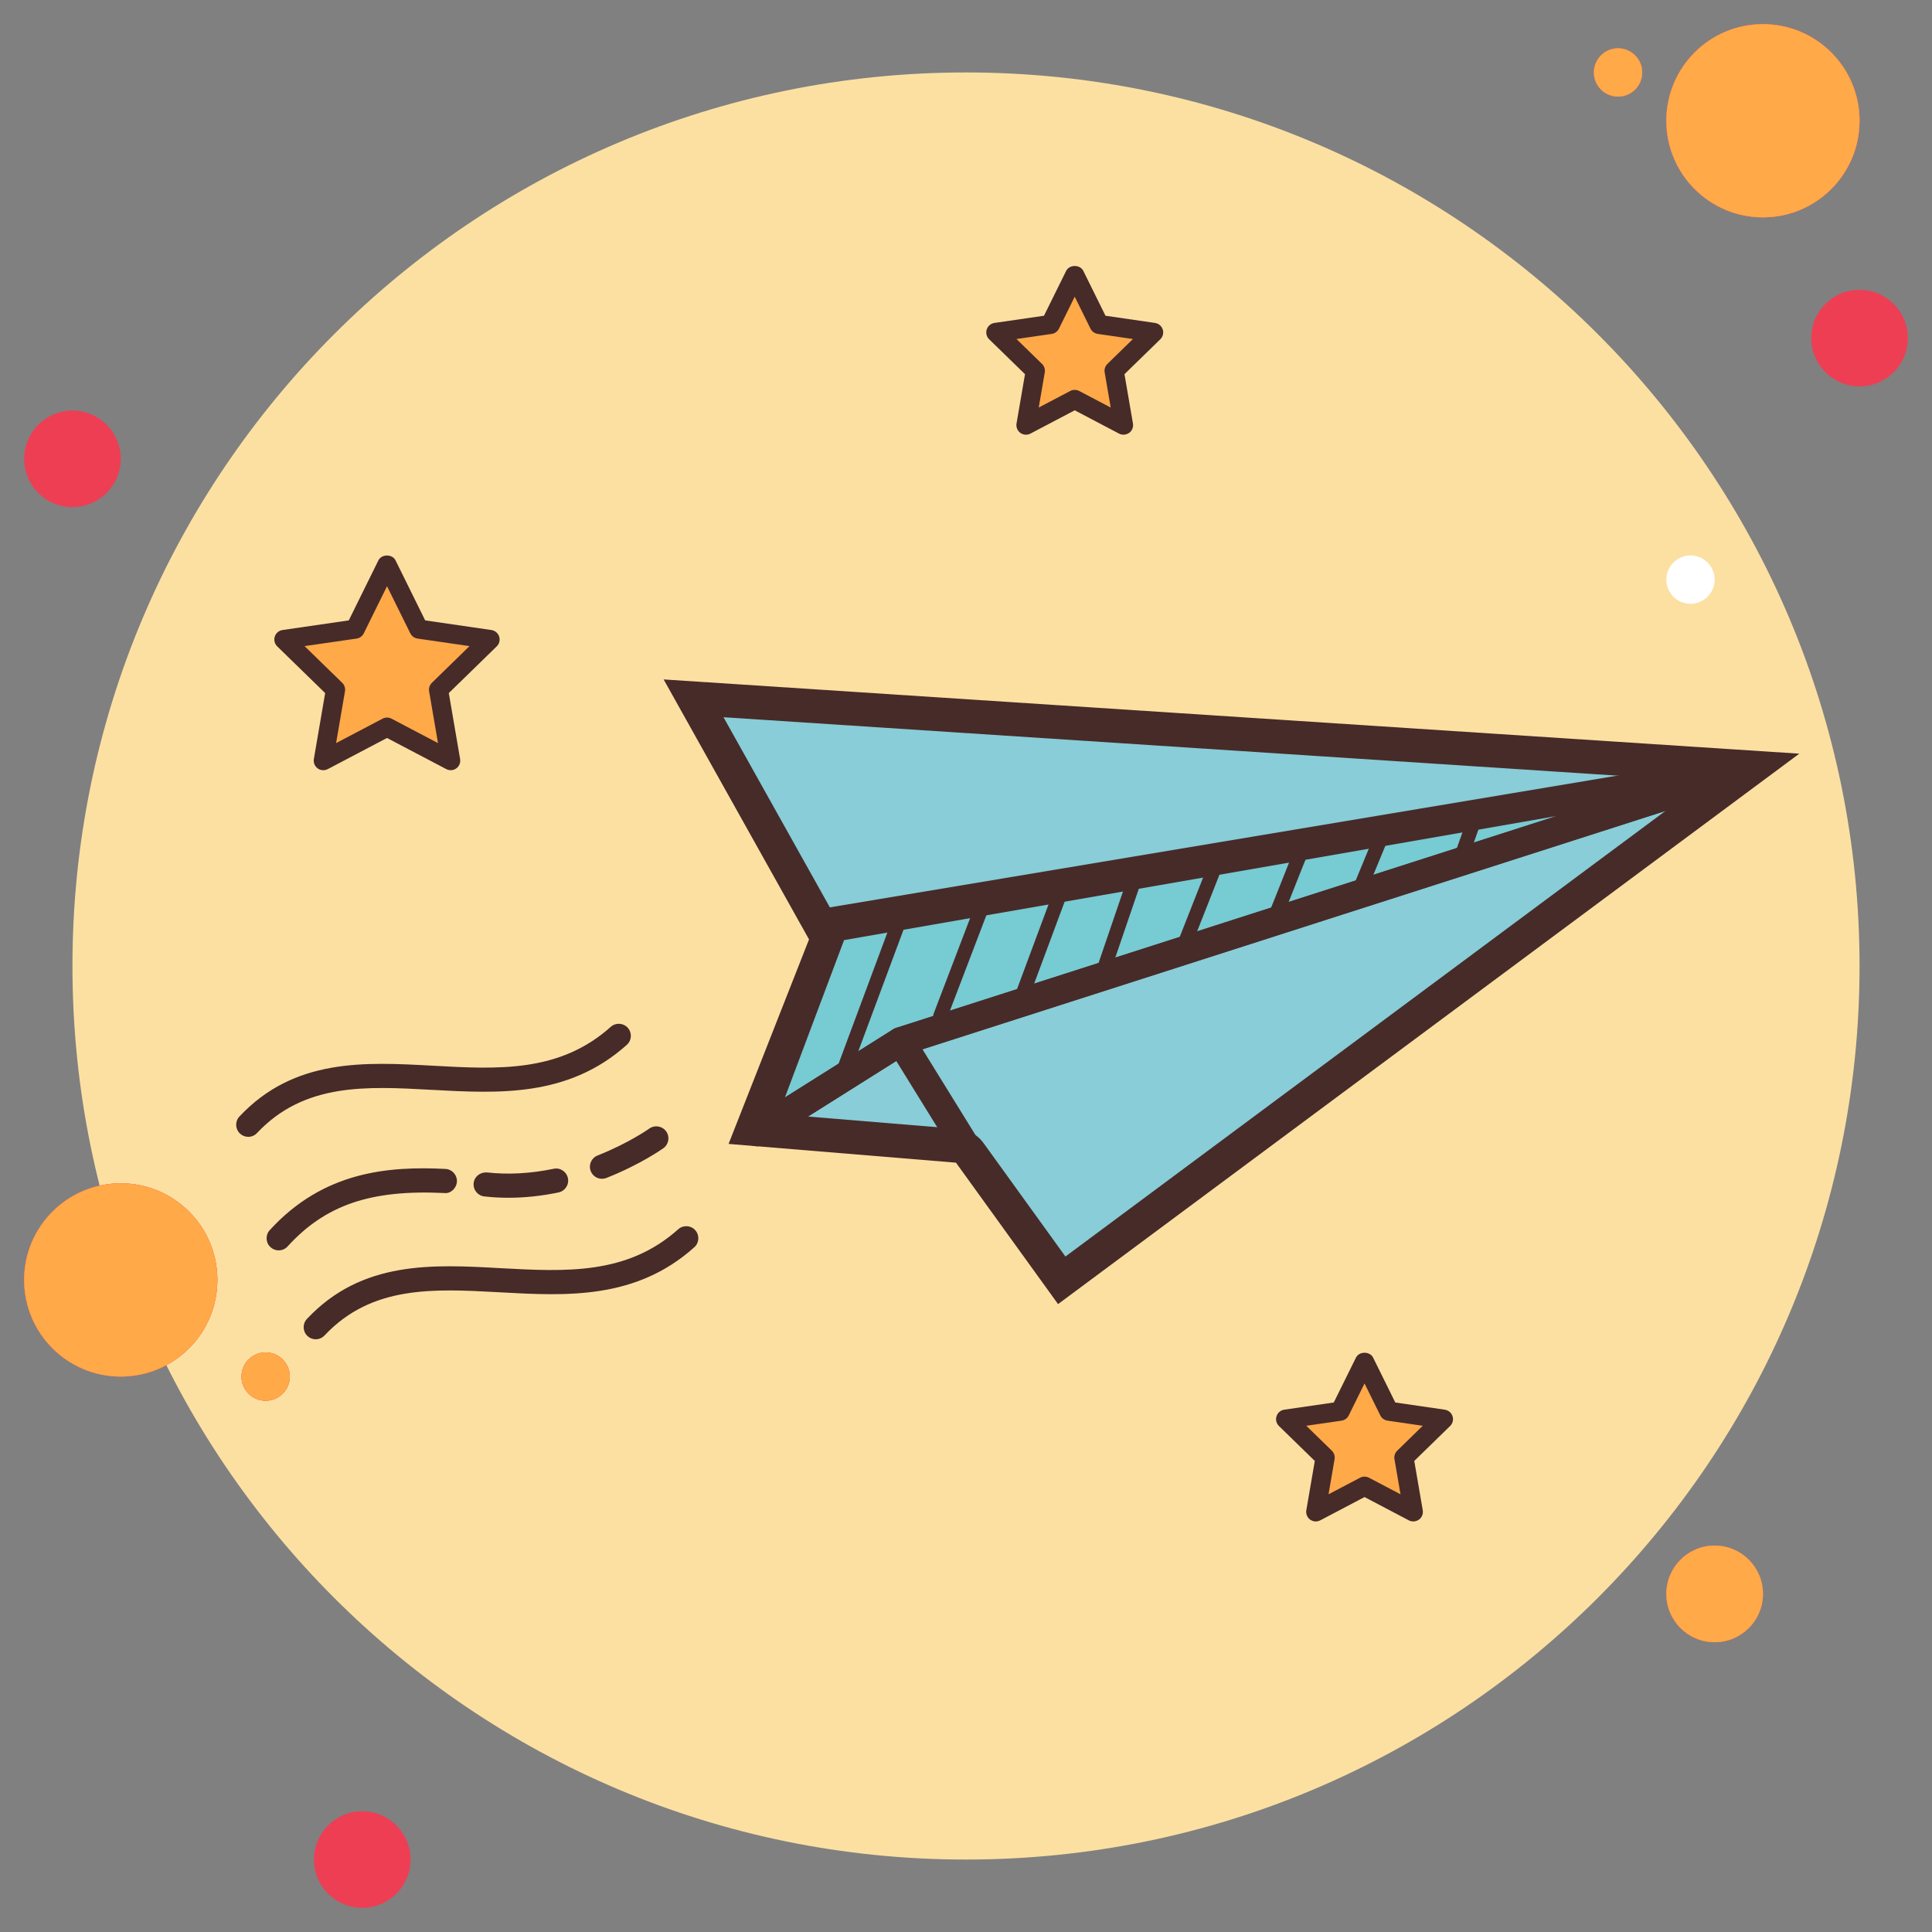 <?xml version="1.0" encoding="UTF-8"?>
<svg width="80px" height="80px" viewBox="0 0 80 80" version="1.1" xmlns="http://www.w3.org/2000/svg" xmlns:xlink="http://www.w3.org/1999/xlink">
    <rect x="0" y="0" width="80" height="80" fill="#808080" stroke="none"/>
    <!-- Generator: Sketch 61.2 (89653) - https://sketch.com -->
    <title>Icons (Decorative)/sent</title>
    <desc>Created with Sketch.</desc>
    <defs>
        <path d="M66,1 C65.448,1 65,1.448 65,2 C65,2.552 65.448,3 66,3 C66.552,3 67,2.552 67,2 C67,1.448 66.552,1 66,1 Z" id="path-1"></path>
        <path d="M72,0 C69.791,0 68,1.791 68,4 C68,6.209 69.791,8 72,8 C74.209,8 76,6.209 76,4 C76,1.791 74.209,0 72,0 Z" id="path-2"></path>
        <path d="M70,63 C68.895,63 68,63.895 68,65 C68,66.105 68.895,67 70,67 C71.105,67 72,66.105 72,65 C72,63.895 71.105,63 70,63 Z M4,48 C1.791,48 0,49.791 0,52 C0,54.209 1.791,56 4,56 C6.209,56 8,54.209 8,52 C8,49.791 6.209,48 4,48 Z" id="path-3"></path>
        <path d="M10,55 C9.448,55 9,55.448 9,56 C9,56.552 9.448,57 10,57 C10.552,57 11,56.552 11,56 C11,55.448 10.552,55 10,55 Z" id="path-4"></path>
        <polygon id="path-5" points="4.501 0.39 5.51 2.436 7.766 2.763 6.134 4.355 6.519 6.602 4.501 5.54 2.483 6.602 2.868 4.355 1.236 2.763 3.492 2.436"></polygon>
        <polygon id="path-6" points="4.501 0.39 5.51 2.436 7.766 2.763 6.134 4.355 6.519 6.602 4.501 5.54 2.483 6.602 2.868 4.355 1.236 2.763 3.492 2.436"></polygon>
        <polygon id="path-7" points="5.027 0.377 6.345 3.05 9.294 3.477 7.16 5.558 7.664 8.496 5.027 7.108 2.388 8.496 2.892 5.558 0.758 3.477 3.707 3.05"></polygon>
    </defs>
    <g id="Icons-(Decorative)/sent" stroke="none" stroke-width="1" fill="none" fill-rule="evenodd">
        <g id="icons8-sent" transform="translate(1, 1)">
            <path d="M2,16 C0.895,16 0,16.895 0,18 C0,19.105 0.895,20 2,20 C3.105,20 4,19.105 4,18 C4,16.895 3.105,16 2,16 Z" id="Path" fill="#EE3E54" fill-rule="nonzero"></path>
            <g id="Path">
                <use fill="#F5684F" xlink:href="#path-1"></use>
                <use fill="#FF7D54" xlink:href="#path-1"></use>
                <use fill="#FF6755" xlink:href="#path-1"></use>
                <use fill="#FFA949" xlink:href="#path-1"></use>
            </g>
            <path d="M39,2 C18.565,2 2,18.565 2,39 C2,59.435 18.565,76 39,76 C59.435,76 76,59.435 76,39 C76,18.565 59.435,2 39,2 Z" id="Path" fill="#FCE0A2" fill-rule="nonzero"></path>
            <g id="Path">
                <use fill="#F5684F" xlink:href="#path-2"></use>
                <use fill="#FF7D54" xlink:href="#path-2"></use>
                <use fill="#FF6755" xlink:href="#path-2"></use>
                <use fill="#FFA949" xlink:href="#path-2"></use>
            </g>
            <path d="M76,11 C74.895,11 74,11.895 74,13 C74,14.105 74.895,15 76,15 C77.105,15 78,14.105 78,13 C78,11.895 77.105,11 76,11 Z" id="Path" fill="#EE3E54" fill-rule="nonzero"></path>
            <g id="Shape">
                <use fill="#F5684F" xlink:href="#path-3"></use>
                <use fill="#FF7D54" xlink:href="#path-3"></use>
                <use fill="#FF6755" xlink:href="#path-3"></use>
                <use fill="#FFA949" xlink:href="#path-3"></use>
            </g>
            <path d="M14,74 C12.895,74 12,74.895 12,76 C12,77.105 12.895,78 14,78 C15.105,78 16,77.105 16,76 C16,74.895 15.105,74 14,74 Z" id="Path" fill="#EE3E54" fill-rule="nonzero"></path>
            <g id="Path">
                <use fill="#F5684F" xlink:href="#path-4"></use>
                <use fill="#FF7D54" xlink:href="#path-4"></use>
                <use fill="#FF6755" xlink:href="#path-4"></use>
                <use fill="#FFA949" xlink:href="#path-4"></use>
            </g>
            <path d="M69,22 C68.448,22 68,22.448 68,23 C68,23.552 68.448,24 69,24 C69.552,24 70,23.552 70,23 C70,22.448 69.552,22 69,22 Z" id="Path" fill="#FFFFFF" fill-rule="nonzero"></path>
            <g id="Group" transform="translate(51, 55)">
                <g id="Path">
                    <use fill="#F5684F" xlink:href="#path-5"></use>
                    <use fill="#FF7D54" xlink:href="#path-5"></use>
                    <use fill="#FF6755" xlink:href="#path-5"></use>
                    <use fill="#FFA949" xlink:href="#path-5"></use>
                </g>
                <path d="M6.52,6.999 C6.456,6.999 6.394,6.984 6.335,6.954 L4.502,5.99 L2.669,6.954 C2.535,7.025 2.374,7.013 2.25,6.925 C2.129,6.837 2.067,6.686 2.092,6.536 L2.443,4.494 L0.959,3.049 C0.85,2.942 0.812,2.786 0.858,2.642 C0.904,2.498 1.028,2.394 1.178,2.372 L3.229,2.074 L4.147,0.217 C4.28,-0.053 4.726,-0.053 4.858,0.217 L5.776,2.074 L7.826,2.372 C7.976,2.395 8.099,2.498 8.146,2.642 C8.193,2.786 8.154,2.944 8.045,3.049 L6.562,4.494 L6.913,6.536 C6.938,6.686 6.878,6.837 6.755,6.925 C6.683,6.973 6.601,6.999 6.52,6.999 Z M4.501,5.144 C4.565,5.144 4.628,5.159 4.686,5.189 L5.992,5.875 L5.742,4.421 C5.719,4.292 5.762,4.161 5.857,4.068 L6.913,3.038 L5.453,2.826 C5.325,2.807 5.213,2.725 5.155,2.609 L4.502,1.286 L3.849,2.609 C3.791,2.726 3.68,2.808 3.551,2.826 L2.09,3.038 L3.147,4.068 C3.241,4.16 3.283,4.29 3.262,4.421 L3.012,5.875 L4.318,5.189 C4.374,5.159 4.438,5.144 4.501,5.144 Z" id="Shape" fill="#472B29" fill-rule="nonzero"></path>
            </g>
            <g id="Group" transform="translate(39, 10)">
                <g id="Path">
                    <use fill="#F5684F" xlink:href="#path-6"></use>
                    <use fill="#FF7D54" xlink:href="#path-6"></use>
                    <use fill="#FF6755" xlink:href="#path-6"></use>
                    <use fill="#FFA949" xlink:href="#path-6"></use>
                </g>
                <path d="M6.52,6.999 C6.456,6.999 6.394,6.984 6.335,6.954 L4.502,5.99 L2.669,6.954 C2.535,7.025 2.374,7.013 2.25,6.925 C2.129,6.837 2.067,6.686 2.092,6.536 L2.443,4.494 L0.959,3.049 C0.85,2.942 0.812,2.786 0.858,2.642 C0.905,2.498 1.028,2.394 1.178,2.372 L3.229,2.074 L4.147,0.217 C4.28,-0.053 4.726,-0.053 4.858,0.217 L5.776,2.074 L7.826,2.372 C7.976,2.395 8.099,2.498 8.146,2.642 C8.193,2.786 8.154,2.944 8.045,3.049 L6.562,4.494 L6.913,6.536 C6.938,6.686 6.878,6.837 6.755,6.925 C6.683,6.973 6.601,6.999 6.52,6.999 Z M4.501,5.144 C4.565,5.144 4.628,5.159 4.686,5.189 L5.992,5.875 L5.742,4.421 C5.719,4.292 5.762,4.161 5.857,4.068 L6.913,3.038 L5.453,2.826 C5.325,2.807 5.213,2.725 5.155,2.609 L4.502,1.286 L3.849,2.609 C3.791,2.726 3.68,2.808 3.551,2.826 L2.09,3.038 L3.147,4.068 C3.241,4.16 3.283,4.29 3.262,4.421 L3.012,5.875 L4.318,5.189 C4.374,5.159 4.438,5.144 4.501,5.144 Z" id="Shape" fill="#472B29" fill-rule="nonzero"></path>
            </g>
            <g id="Group" transform="translate(10, 22)">
                <g id="Path">
                    <use fill="#F5684F" xlink:href="#path-7"></use>
                    <use fill="#FF7D54" xlink:href="#path-7"></use>
                    <use fill="#FF6755" xlink:href="#path-7"></use>
                    <use fill="#FFA949" xlink:href="#path-7"></use>
                </g>
                <path d="M7.664,8.892 C7.6,8.892 7.538,8.877 7.479,8.847 L5.025,7.558 L2.573,8.847 C2.438,8.918 2.277,8.906 2.154,8.818 C2.033,8.73 1.971,8.579 1.996,8.429 L2.464,5.699 L0.479,3.765 C0.37,3.658 0.332,3.502 0.378,3.358 C0.425,3.215 0.548,3.11 0.698,3.088 L3.442,2.689 L4.668,0.205 C4.801,-0.065 5.247,-0.065 5.379,0.205 L6.606,2.689 L9.349,3.088 C9.499,3.111 9.622,3.214 9.669,3.358 C9.716,3.502 9.677,3.66 9.568,3.765 L7.584,5.699 L8.052,8.429 C8.077,8.579 8.017,8.73 7.894,8.818 C7.828,8.866 7.747,8.892 7.664,8.892 Z M5.026,6.713 C5.09,6.713 5.152,6.728 5.211,6.758 L7.137,7.77 L6.769,5.626 C6.746,5.497 6.789,5.366 6.884,5.273 L8.441,3.754 L6.288,3.442 C6.16,3.423 6.048,3.341 5.99,3.225 L5.026,1.274 L4.063,3.225 C4.005,3.342 3.894,3.424 3.765,3.442 L1.611,3.754 L3.17,5.273 C3.264,5.365 3.306,5.495 3.285,5.626 L2.917,7.77 L4.842,6.758 C4.898,6.727 4.963,6.713 5.026,6.713 Z" id="Shape" fill="#472B29" fill-rule="nonzero"></path>
            </g>
            <g id="Group" transform="translate(26, 27)" fill-rule="nonzero">
                <path d="M13.153,19.734 C13.033,19.568 12.847,19.463 12.643,19.446 L4.165,18.747 L7.151,11.154 C7.228,10.959 7.213,10.74 7.11,10.556 L1.719,0.916 L45.557,3.781 L16.964,25.015 L13.153,19.734 Z" id="Path" fill="#88CDD7"></path>
                <path d="M2.959,1.699 L43.61,4.356 L17.117,24.03 L13.721,19.325 C13.481,18.993 13.109,18.783 12.701,18.749 L5.162,18.127 L7.803,11.411 C7.957,11.021 7.927,10.582 7.722,10.215 L2.959,1.699 M0.48,0.134 L6.5,10.899 L3.169,19.367 L12.585,20.144 L16.812,26 L47.505,3.208 L0.48,0.134 L0.48,0.134 Z" id="Shape" fill="#472B29"></path>
                <polygon id="Path" fill="#77CBD2" points="4.336 18.873 10.302 15.12 45.738 3.75 7.52 10.407"></polygon>
                <path d="M3.966,19.329 C3.769,19.169 3.698,18.903 3.787,18.667 L6.97,10.2 C7.043,10.004 7.214,9.863 7.419,9.827 L45.637,3.17 C45.946,3.116 46.237,3.309 46.31,3.609 C46.383,3.91 46.211,4.215 45.918,4.309 L10.551,15.656 L4.649,19.372 C4.521,19.452 4.371,19.479 4.229,19.452 C4.134,19.434 4.042,19.393 3.966,19.329 Z M7.951,10.928 L5.501,17.445 L9.987,14.621 C10.03,14.595 10.074,14.575 10.122,14.56 L37.455,5.79 L7.951,10.928 Z" id="Shape" fill="#472B29"></path>
                <path d="M4.229,19.452 C4.369,19.478 4.518,19.453 4.649,19.372 L10.551,15.656 L45.917,4.31 C46.211,4.216 46.382,3.911 46.309,3.611 C46.237,3.312 45.948,3.117 45.64,3.169 L7.005,9.632 C6.684,9.685 6.468,9.989 6.522,10.31 C6.574,10.631 6.875,10.848 7.2,10.793 L37.83,5.668 L10.12,14.559 C10.073,14.574 10.028,14.595 9.985,14.62 L4.02,18.374 C3.745,18.548 3.662,18.911 3.836,19.186 C3.929,19.332 4.073,19.423 4.229,19.452 Z" id="Path" fill="#472B29"></path>
                <path d="M13.202,20.563 C13.341,20.589 13.489,20.564 13.619,20.484 C13.895,20.313 13.98,19.951 13.809,19.674 L10.801,14.808 C10.628,14.533 10.267,14.447 9.991,14.618 C9.715,14.789 9.63,15.151 9.801,15.428 L12.809,20.294 C12.901,20.44 13.045,20.534 13.202,20.563 Z M17.216,8.984 C16.649,10.505 16.084,12.028 15.517,13.549 C15.385,13.903 14.857,13.645 14.988,13.292 C15.555,11.771 16.12,10.248 16.687,8.727 C16.819,8.374 17.348,8.632 17.216,8.984 L17.216,8.984 Z M20.313,8.34 C19.829,9.756 19.346,11.17 18.863,12.586 C18.741,12.943 18.212,12.684 18.334,12.329 C18.818,10.913 19.301,9.499 19.784,8.083 C19.905,7.727 20.434,7.986 20.313,8.34 L20.313,8.34 Z M23.688,7.728 C23.191,8.991 22.693,10.253 22.196,11.517 C22.057,11.868 21.528,11.611 21.667,11.26 C22.164,9.997 22.662,8.735 23.159,7.471 C23.297,7.12 23.826,7.378 23.688,7.728 L23.688,7.728 Z M27.251,7.125 C26.823,8.159 26.428,9.206 26,10.239 C25.855,10.589 25.326,10.331 25.471,9.982 C25.899,8.948 26.294,7.901 26.722,6.868 C26.866,6.519 27.396,6.776 27.251,7.125 L27.251,7.125 Z M30.551,6.57 C30.215,7.384 29.88,8.197 29.544,9.01 C29.399,9.36 28.87,9.102 29.015,8.753 C29.351,7.939 29.686,7.126 30.022,6.313 C30.166,5.962 30.695,6.219 30.551,6.57 L30.551,6.57 Z M34.36,5.953 C34.146,6.554 33.934,7.154 33.72,7.755 C33.593,8.111 33.064,7.852 33.191,7.498 C33.405,6.897 33.617,6.297 33.831,5.696 C33.956,5.34 34.485,5.599 34.36,5.953 L34.36,5.953 Z M14.02,9.436 C13.409,11.035 12.799,12.635 12.188,14.234 C12.053,14.587 11.524,14.329 11.659,13.977 C12.27,12.378 12.88,10.778 13.491,9.179 C13.625,8.826 14.154,9.083 14.02,9.436 L14.02,9.436 Z" id="Shape" fill="#472B29"></path>
                <path d="M10.635,9.901 C9.838,12.044 9.041,14.185 8.243,16.328 C8.111,16.682 7.583,16.424 7.714,16.071 C8.511,13.928 9.308,11.787 10.106,9.644 C10.237,9.29 10.766,9.548 10.635,9.901 L10.635,9.901 Z" id="Path" fill="#472B29"></path>
            </g>
            <path d="M10.539,50.775 C10.418,50.775 10.298,50.732 10.202,50.644 C9.998,50.458 9.983,50.142 10.169,49.938 C12.398,47.494 15.1,47.285 17.445,47.403 C17.721,47.417 17.933,47.651 17.92,47.927 C17.906,48.201 17.658,48.437 17.396,48.401 C14.355,48.254 12.479,48.889 10.909,50.612 C10.81,50.721 10.675,50.775 10.539,50.775 Z M20.052,48.597 C19.716,48.597 19.383,48.578 19.055,48.542 C18.781,48.512 18.583,48.265 18.613,47.99 C18.643,47.715 18.885,47.53 19.165,47.548 C20.047,47.646 20.977,47.594 21.924,47.397 C22.193,47.337 22.459,47.513 22.516,47.784 C22.573,48.055 22.399,48.319 22.129,48.376 C21.427,48.522 20.732,48.597 20.052,48.597 Z M23.927,47.811 C23.728,47.811 23.54,47.692 23.462,47.496 C23.36,47.239 23.486,46.948 23.743,46.847 C25.038,46.334 25.878,45.738 25.886,45.732 C26.111,45.572 26.423,45.623 26.584,45.847 C26.745,46.071 26.694,46.383 26.47,46.544 C26.432,46.57 25.529,47.215 24.112,47.776 C24.051,47.8 23.989,47.811 23.927,47.811 Z M12.073,54.457 C11.95,54.457 11.827,54.412 11.731,54.321 C11.53,54.133 11.52,53.816 11.709,53.614 C13.982,51.193 16.904,51.355 19.724,51.512 C22.416,51.657 24.961,51.8 27.083,49.902 C27.289,49.717 27.605,49.734 27.789,49.94 C27.973,50.146 27.956,50.462 27.75,50.646 C25.319,52.823 22.445,52.664 19.669,52.51 C16.956,52.362 14.392,52.219 12.438,54.299 C12.339,54.404 12.207,54.457 12.073,54.457 Z M9.279,46.074 C9.156,46.074 9.033,46.029 8.937,45.938 C8.736,45.75 8.726,45.433 8.915,45.231 C11.188,42.812 14.107,42.974 16.93,43.129 C19.625,43.278 22.167,43.419 24.289,41.52 C24.494,41.335 24.811,41.354 24.995,41.558 C25.179,41.764 25.162,42.08 24.956,42.264 C22.525,44.44 19.652,44.279 16.874,44.128 C14.165,43.979 11.599,43.836 9.643,45.916 C9.545,46.021 9.413,46.074 9.279,46.074 Z" id="Shape" fill="#472B29" fill-rule="nonzero"></path>
        </g>
    </g>
</svg>